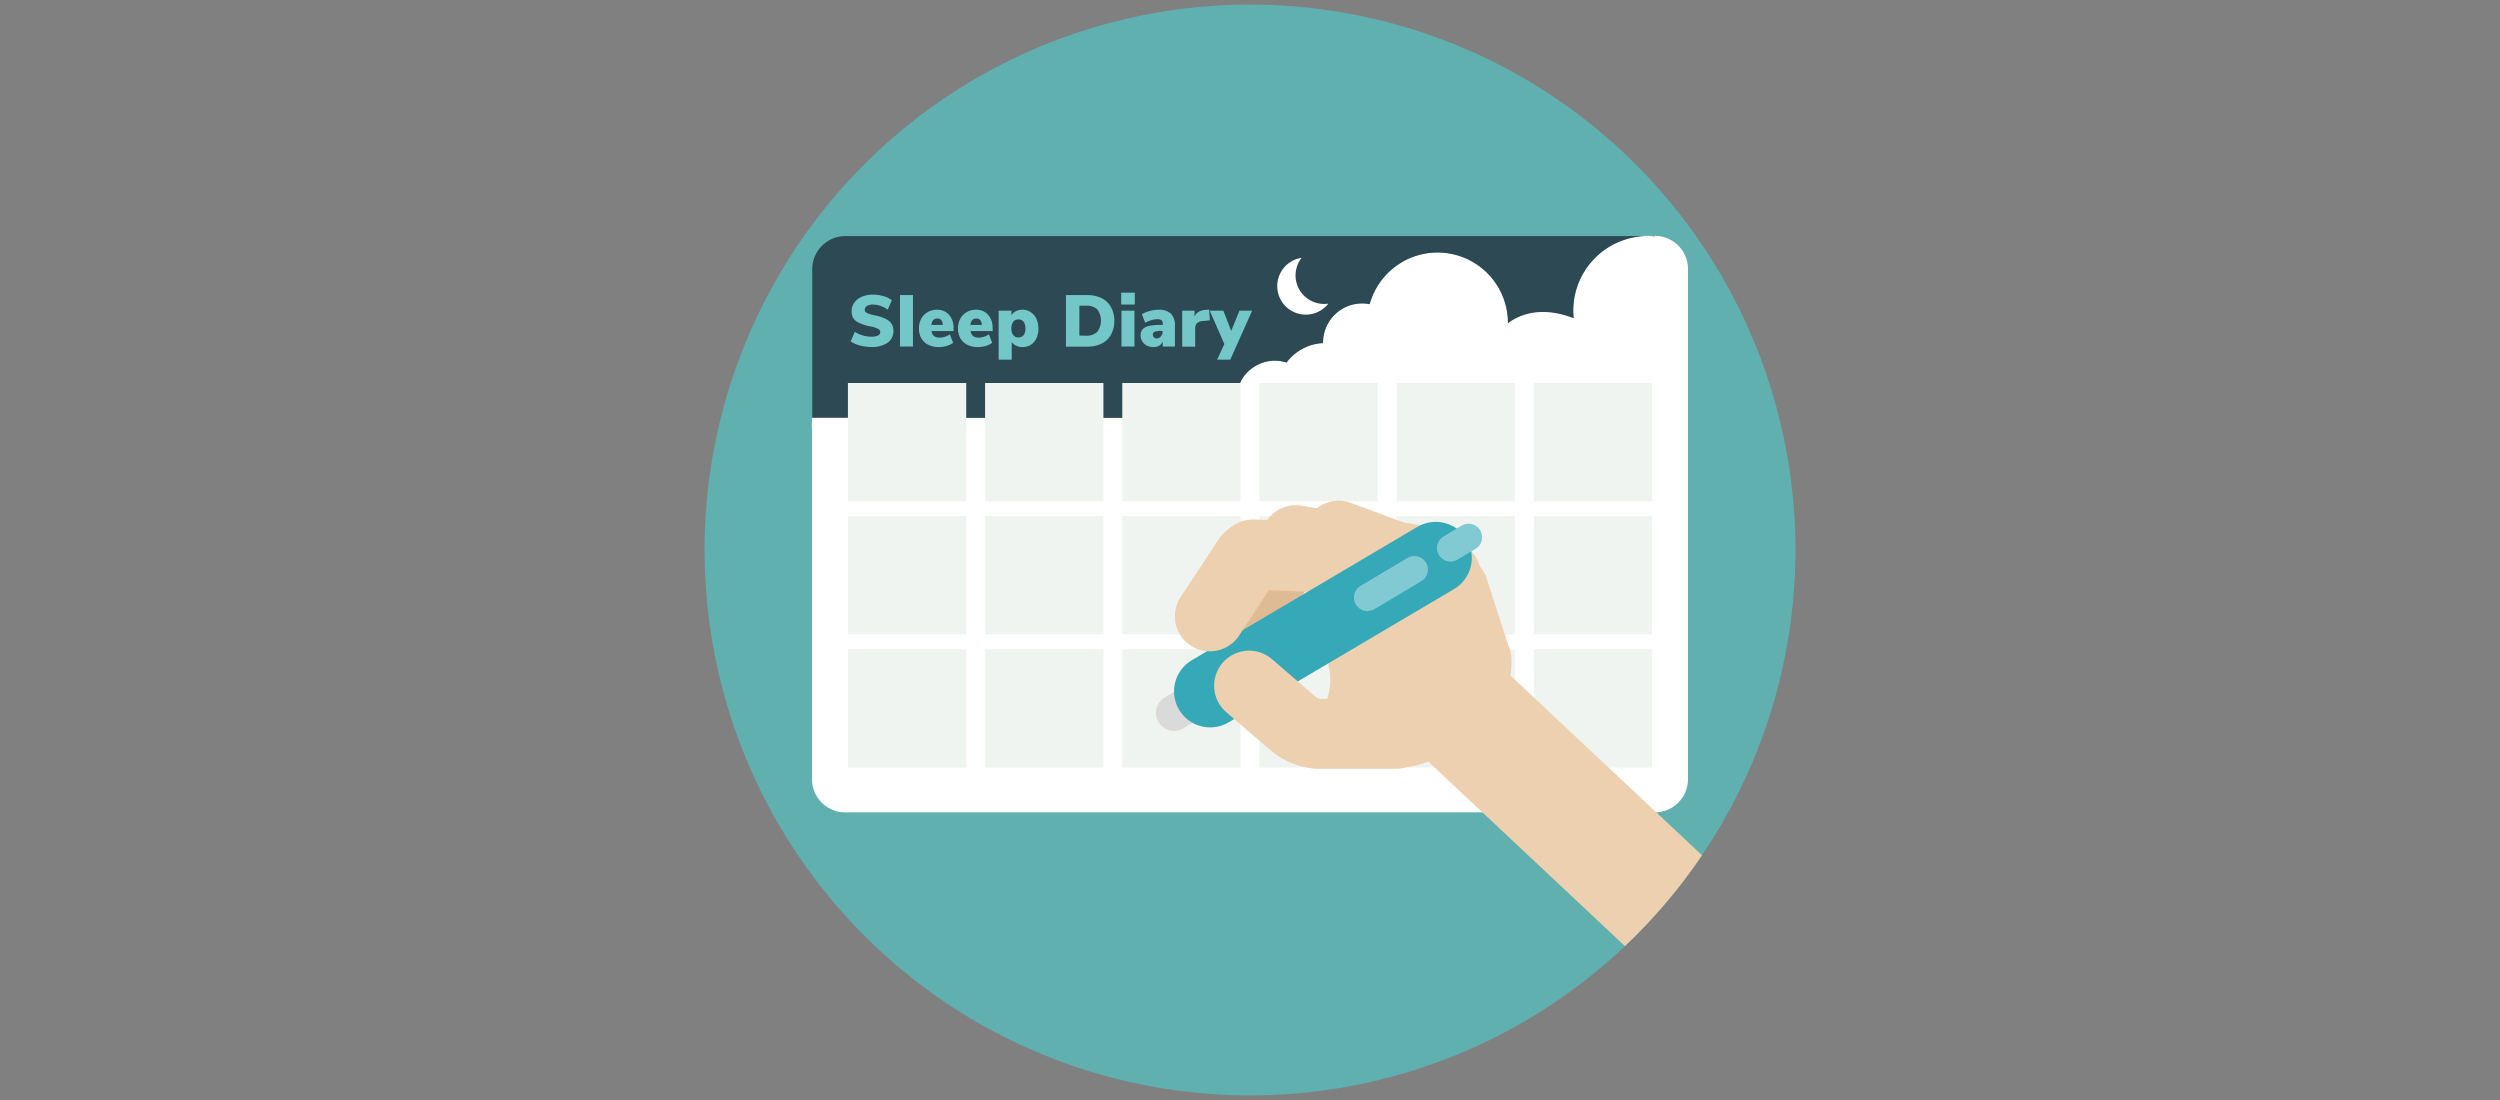<?xml version="1.0" encoding="UTF-8"?> <svg xmlns="http://www.w3.org/2000/svg" xmlns:xlink="http://www.w3.org/1999/xlink" id="Layer_1" data-name="Layer 1" viewBox="0 0 550 242"><rect x="0" y="0" width="550" height="242" fill="#808080" stroke="none"/><defs><style>.cls-1{fill:#5fb0af;}.cls-2{clip-path:url(#clip-path);}.cls-3{fill:#fff;}.cls-4{fill:#2d4a54;}.cls-5{fill:#f0f4f0;}.cls-6{fill:#73c7c6;}.cls-11,.cls-12,.cls-13,.cls-7,.cls-8,.cls-9{fill:none;stroke-linecap:round;}.cls-7,.cls-9{stroke:#edd0af;stroke-linejoin:round;}.cls-7{stroke-width:26.18px;}.cls-8{stroke:#debb94;stroke-width:13.54px;}.cls-11,.cls-12,.cls-13,.cls-8{stroke-miterlimit:10;}.cls-9{stroke-width:15.4px;}.cls-10{fill:#edd0af;}.cls-11{stroke:#dadada;stroke-width:7.94px;}.cls-12{stroke:#36a9b8;stroke-width:15.88px;}.cls-13{stroke:#82cad3;stroke-width:5.95px;}</style><clipPath id="clip-path"><circle class="cls-1" cx="275" cy="121" r="120"></circle></clipPath></defs><title>550px-circle-sleep-diary-bubble</title><circle class="cls-1" cx="275" cy="121" r="120"></circle><g class="cls-2"><path class="cls-3" d="M213.41,94.79a5.38,5.38,0,0,0-4.91-5.37h-.21a4.33,4.33,0,0,0-4-4.39,3.92,3.92,0,0,0-1.19.06,7.81,7.81,0,0,0-15.3,1.39,7.11,7.11,0,0,0,0,1.46c-4.92-2-9.2.63-9.2,5.92,0,1.81,1.41,5.32,5.22,5.32h25.22A4.42,4.42,0,0,0,213.41,94.79Z"></path><path class="cls-3" d="M364.05,51.89s0,.06-.05.06a16.42,16.42,0,0,0-17.8,18c-5.62-2.25-10.84-1.67-14.46,1.1a13.57,13.57,0,0,0-.05-1.42,15.49,15.49,0,0,0-30.36-2.77,8.61,8.61,0,0,0-10.26,8.59l-.4,0A10.68,10.68,0,0,0,283,79.77a7.59,7.59,0,0,0-1.86-.39c-4.29-.38-8.53,2.78-8.9,7.07,0,.49.42,1,.46,1.48-4.28-1.72-8.07,0-9,4H178.64V171.4a7.31,7.31,0,0,0,7.31,7.32h178.1a7.31,7.31,0,0,0,7.31-7.32V59.2a7.31,7.31,0,0,0-7.31-7.31Z"></path><path class="cls-4" d="M272.74,87.93c0-.48-.5-1-.46-1.48.37-4.29,4.61-7.45,8.9-7.07a7.59,7.59,0,0,1,1.86.39,10.68,10.68,0,0,1,7.63-4.25l.4,0a8.61,8.61,0,0,1,10.26-8.59,15.49,15.49,0,0,1,30.36,2.77,13.57,13.57,0,0,1,.05,1.42c3.62-2.77,8.84-3.35,14.46-1.1A16.42,16.42,0,0,1,364,52h.05v-.07H186a7.31,7.31,0,0,0-7.31,7.31V91.92h85.12C264.67,88,268.46,86.21,272.74,87.93Z"></path><rect class="cls-5" x="186.54" y="84.26" width="26.03" height="26.03"></rect><rect class="cls-5" x="216.72" y="84.26" width="26.03" height="26.03"></rect><rect class="cls-5" x="246.9" y="84.26" width="26.03" height="26.03"></rect><rect class="cls-5" x="277.08" y="84.26" width="26.03" height="26.03"></rect><rect class="cls-5" x="307.26" y="84.26" width="26.03" height="26.03"></rect><rect class="cls-5" x="337.44" y="84.26" width="26.03" height="26.03"></rect><rect class="cls-5" x="186.54" y="113.54" width="26.03" height="26.03"></rect><rect class="cls-5" x="216.72" y="113.54" width="26.03" height="26.03"></rect><rect class="cls-5" x="246.9" y="113.54" width="26.03" height="26.03"></rect><rect class="cls-5" x="277.08" y="113.54" width="26.03" height="26.03"></rect><rect class="cls-5" x="307.26" y="113.54" width="26.03" height="26.03"></rect><rect class="cls-5" x="337.44" y="113.54" width="26.03" height="26.03"></rect><rect class="cls-5" x="186.54" y="142.83" width="26.03" height="26.03"></rect><rect class="cls-5" x="216.72" y="142.83" width="26.03" height="26.03"></rect><rect class="cls-5" x="246.9" y="142.83" width="26.03" height="26.03"></rect><rect class="cls-5" x="277.08" y="142.83" width="26.03" height="26.03"></rect><rect class="cls-5" x="307.26" y="142.83" width="26.03" height="26.03"></rect><rect class="cls-5" x="337.44" y="142.83" width="26.03" height="26.03"></rect><path class="cls-3" d="M285.23,59a6.11,6.11,0,0,1,1.12-2.27,6.28,6.28,0,1,0,5.88,10.07,6.28,6.28,0,0,1-7-7.8Z"></path><path class="cls-6" d="M189.15,76a6.3,6.3,0,0,1-2-.9l.91-2.09a6.81,6.81,0,0,0,3.63,1.06,3.36,3.36,0,0,0,1.47-.26.83.83,0,0,0,.5-.75.8.8,0,0,0-.45-.7,6.17,6.17,0,0,0-1.75-.55,10,10,0,0,1-2.48-.8A2.94,2.94,0,0,1,187.72,70a3.05,3.05,0,0,1-.36-1.54,3.14,3.14,0,0,1,.58-1.87,3.87,3.87,0,0,1,1.65-1.3,6,6,0,0,1,2.45-.47,8.23,8.23,0,0,1,2.37.34,5.07,5.07,0,0,1,1.79.89l-.9,2.09A5.62,5.62,0,0,0,192.06,67a2.43,2.43,0,0,0-1.32.31,1,1,0,0,0-.5.83.67.67,0,0,0,.18.49,1.76,1.76,0,0,0,.66.38,10.2,10.2,0,0,0,1.43.38,9.31,9.31,0,0,1,2.42.81,3,3,0,0,1,1.25,1.1,2.82,2.82,0,0,1,.37,1.49,3.07,3.07,0,0,1-1.28,2.61,6.08,6.08,0,0,1-3.61.94A9.73,9.73,0,0,1,189.15,76Z"></path><path class="cls-6" d="M198,76.23V64.92h2.85V76.23Z"></path><path class="cls-6" d="M209.82,72.83h-4.88a1.73,1.73,0,0,0,.56,1.11,2,2,0,0,0,1.24.33,3.76,3.76,0,0,0,1.17-.19,3.63,3.63,0,0,0,1.06-.53l.72,1.88a4.52,4.52,0,0,1-1.43.68,5.64,5.64,0,0,1-1.67.25,5.19,5.19,0,0,1-2.35-.5,3.56,3.56,0,0,1-1.54-1.43,4.24,4.24,0,0,1-.53-2.18,4.34,4.34,0,0,1,.5-2.12,3.61,3.61,0,0,1,1.41-1.46,4,4,0,0,1,2-.53,3.48,3.48,0,0,1,2.69,1.09,4.18,4.18,0,0,1,1,3Zm-4.91-1.35h2.52c-.07-.94-.47-1.41-1.22-1.41S205,70.54,204.91,71.48Z"></path><path class="cls-6" d="M218.4,72.83h-4.87a1.69,1.69,0,0,0,.56,1.11,2,2,0,0,0,1.23.33,3.67,3.67,0,0,0,1.17-.19,3.63,3.63,0,0,0,1.06-.53l.73,1.88a4.62,4.62,0,0,1-1.43.68,5.73,5.73,0,0,1-1.67.25,5.23,5.23,0,0,1-2.36-.5,3.59,3.59,0,0,1-1.53-1.43,4.25,4.25,0,0,1-.54-2.18,4.35,4.35,0,0,1,.51-2.12,3.48,3.48,0,0,1,1.41-1.46,4,4,0,0,1,2-.53,3.49,3.49,0,0,1,2.7,1.09,4.22,4.22,0,0,1,1,3Zm-4.91-1.35H216c-.06-.94-.47-1.41-1.22-1.41S213.6,70.54,213.49,71.48Z"></path><path class="cls-6" d="M226.74,68.67A3.35,3.35,0,0,1,228,70.13a5,5,0,0,1,.45,2.17,4.82,4.82,0,0,1-.45,2.14,3.28,3.28,0,0,1-1.22,1.42,3.36,3.36,0,0,1-1.82.5,3,3,0,0,1-1.38-.31,2.36,2.36,0,0,1-1-.81v3.88H219.7V68.34h2.81v1a2.24,2.24,0,0,1,1-.88,3.1,3.1,0,0,1,1.43-.33A3.21,3.21,0,0,1,226.74,68.67Zm-1.54,5.06a2.28,2.28,0,0,0,.39-1.43,2.41,2.41,0,0,0-.4-1.5,1.35,1.35,0,0,0-1.14-.52,1.37,1.37,0,0,0-1.14.51,2.35,2.35,0,0,0-.4,1.48,2.28,2.28,0,0,0,.4,1.45,1.39,1.39,0,0,0,1.16.51A1.36,1.36,0,0,0,225.2,73.73Z"></path><path class="cls-6" d="M234.51,64.92h4.61a7.16,7.16,0,0,1,3.23.67,4.79,4.79,0,0,1,2.08,2,6.06,6.06,0,0,1,.72,3,6.21,6.21,0,0,1-.71,3,4.76,4.76,0,0,1-2.07,2,7.25,7.25,0,0,1-3.25.67h-4.61Zm4.4,8.94A3.43,3.43,0,0,0,241.4,73a4.17,4.17,0,0,0,0-4.94,3.42,3.42,0,0,0-2.49-.81h-1.45v6.57Z"></path><path class="cls-6" d="M246.66,64.39h3V67h-3Zm.06,11.84V68.34h2.86v7.89Z"></path><path class="cls-6" d="M257.59,69a3.54,3.54,0,0,1,.89,2.67v4.56H255.8V75.12a1.82,1.82,0,0,1-.75.91,2.35,2.35,0,0,1-1.27.33,3.21,3.21,0,0,1-1.47-.33,2.56,2.56,0,0,1-1-.91,2.43,2.43,0,0,1-.38-1.33,2,2,0,0,1,.45-1.35,2.55,2.55,0,0,1,1.4-.73,11.86,11.86,0,0,1,2.6-.23h.43v-.19a1.06,1.06,0,0,0-.27-.83,1.53,1.53,0,0,0-1-.23,4.18,4.18,0,0,0-1.26.22,7,7,0,0,0-1.34.55l-.73-1.88a7.23,7.23,0,0,1,1.73-.7,7.6,7.6,0,0,1,1.9-.28A3.84,3.84,0,0,1,257.59,69Zm-2.19,5a1.48,1.48,0,0,0,.37-1.05V72.8h-.26a4.2,4.2,0,0,0-1.46.18.65.65,0,0,0-.43.62.85.85,0,0,0,.23.61.82.82,0,0,0,.61.24A1.21,1.21,0,0,0,255.4,74Z"></path><path class="cls-6" d="M266.17,70.47l-1.56.16a2,2,0,0,0-1.3.5,1.66,1.66,0,0,0-.37,1.14v4h-2.85V68.34h2.71V69.7a2.09,2.09,0,0,1,.9-1.1,3.19,3.19,0,0,1,1.52-.42l.79-.07Z"></path><path class="cls-6" d="M272.68,68.35h2.79l-4.81,10.77h-2.89l1.59-3.43-3.22-7.34h3l1.73,4.45Z"></path><line class="cls-7" x1="313.77" y1="149.17" x2="379.13" y2="210.51"></line><line class="cls-8" x1="275.41" y1="135.59" x2="283.83" y2="122.79"></line><line class="cls-9" x1="300.81" y1="123.03" x2="275.65" y2="121.98"></line><line class="cls-9" x1="310.24" y1="122.99" x2="285.08" y2="118.85"></line><line class="cls-9" x1="318.12" y1="126.6" x2="294.5" y2="117.85"></line><path class="cls-10" d="M326.84,126.54l4.93,15.3c1.71,3.12.13,9.24-.66,12.71h0a14.62,14.62,0,0,1-10.24,10.81L312,168.29a14.63,14.63,0,0,1-17.55-8.51L292,153.85a.27.27,0,0,1,0-.15,13.72,13.72,0,0,0-2.81-13.31l-.28-.3c-3.2-5.76,5.45-9.71,10.17-14.31l4.67-2.72A14.61,14.61,0,0,1,326.84,126.54Z"></path><line class="cls-11" x1="258.28" y1="156.83" x2="293.02" y2="136.12"></line><line class="cls-12" x1="266.23" y1="152.09" x2="315.86" y2="122.75"></line><line class="cls-13" x1="311.16" y1="125.31" x2="300.84" y2="131.46"></line><line class="cls-13" x1="319.11" y1="120.57" x2="323.09" y2="118.19"></line><path class="cls-9" d="M307.08,161.44H289.92a9.75,9.75,0,0,1-5.54-2.35l-9.57-8.24"></path><line class="cls-9" x1="266.17" y1="135.59" x2="274.59" y2="122.79"></line></g></svg> 